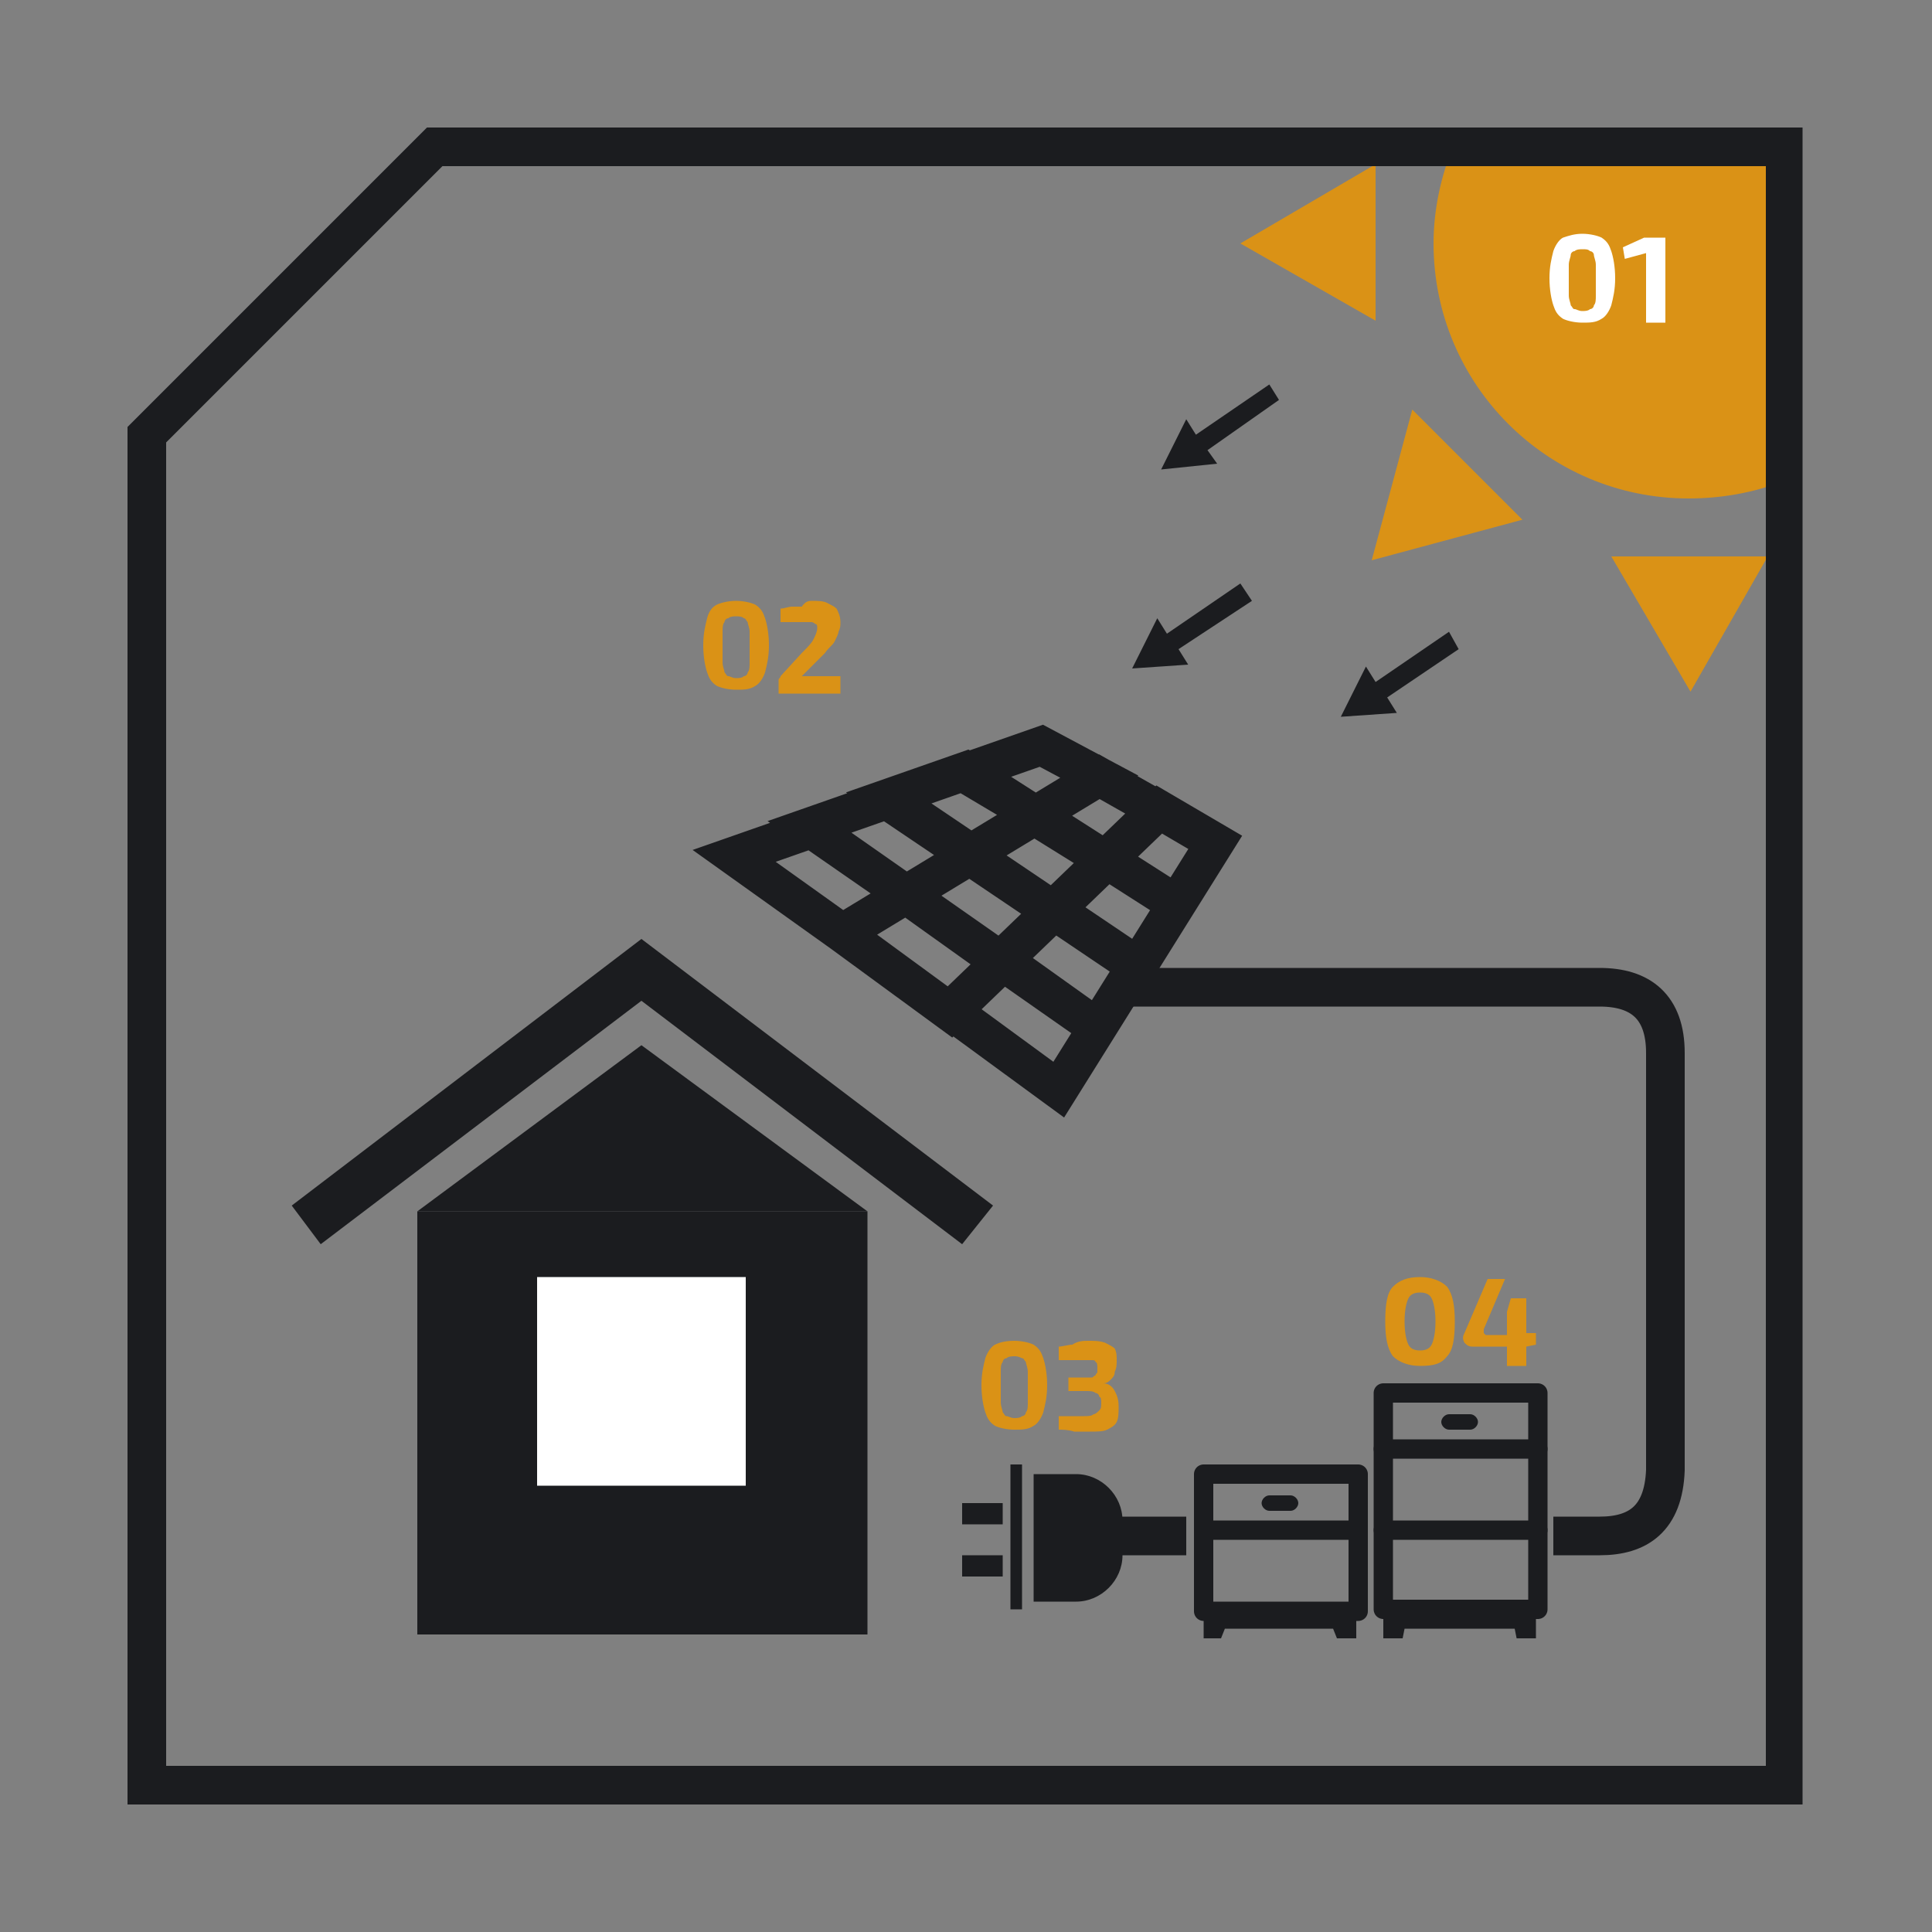<?xml version="1.0" encoding="utf-8"?>
<!-- Generator: Adobe Illustrator 26.0.1, SVG Export Plug-In . SVG Version: 6.00 Build 0)  -->
<svg version="1.1" id="Layer_1" xmlns="http://www.w3.org/2000/svg" xmlns:xlink="http://www.w3.org/1999/xlink" x="0px" y="0px"
	 viewBox="0 0 100 100" style="enable-background:new 0 0 100 100;" xml:space="preserve">
<rect x="0" y="0" width="100" height="100" fill="#808080" stroke="none"/>
<style type="text/css">
	.st0{fill:#1B1C1F;}
	.st1{fill:#FFFFFF;}
	.st2{fill:none;stroke:#1B1C1F;stroke-width:2;stroke-miterlimit:10;}
	.st3{fill:#DA9216;}
	.st4{fill:none;stroke:#1B1C1F;stroke-linecap:round;stroke-linejoin:round;}
</style>
<g>
	<rect x="21.6" y="62.7" class="st0" width="23.3" height="21.9"/>
	<polygon class="st0" points="33.2,54.1 21.6,62.7 44.9,62.7 	"/>
	<polygon class="st0" points="51.4,62.4 33.2,48.6 15.1,62.4 16.6,64.4 33.2,51.8 49.8,64.4 	"/>
	<rect x="27.8" y="66.1" class="st1" width="10.8" height="10.8"/>
	<path class="st2" d="M62.9,43.6l-2,3.2l-3.6-2.3l2.7-2.6L62.9,43.6z M60.9,46.8l-2,3.2l-4.3-2.9l2.7-2.6L60.9,46.8z M58.8,50
		l-2,3.2l-5-3.5l2.7-2.6L58.8,50z M56.8,53.2l-2,3.2l-5.6-4.1l2.7-2.6L56.8,53.2z M59.9,41.9l-2.7,2.6l-3.6-2.3l3.3-2L59.9,41.9z
		 M57.2,44.5l-2.7,2.6l-4.3-2.9l3.3-2L57.2,44.5z M54.5,47.2l-2.7,2.6l-4.9-3.5l3.3-2L54.5,47.2z M51.9,49.8l-2.7,2.6l-5.6-4.1
		l3.3-2L51.9,49.8z M56.9,40.2l-3.3,2L49.9,40l4-1.4L56.9,40.2z M53.6,42.2l-3.3,2l-4.3-2.9l4-1.4L53.6,42.2z M50.2,44.3l-3.3,2
		l-5-3.5l4-1.4L50.2,44.3z M46.9,46.3l-3.3,2L38,44.3l4-1.4L46.9,46.3z"/>
	<polygon class="st3" points="87.5,35.8 91.5,28.8 83.4,28.8 	"/>
	<polygon class="st3" points="71.2,8.5 64.2,12.6 71.2,16.6 	"/>
	<polygon class="st3" points="71,29 78.8,26.9 73.1,21.2 	"/>
	<polygon class="st0" points="61.4,21.7 60.1,24.3 63,24 62.5,23.3 66.2,20.7 65.7,19.9 61.9,22.5 	"/>
	<polygon class="st0" points="70.7,34.5 69.4,37.1 72.3,36.9 71.8,36.1 75.5,33.6 75,32.7 71.2,35.3 	"/>
	<polygon class="st0" points="59.9,32 58.6,34.6 61.5,34.4 61,33.6 64.8,31.1 64.2,30.2 60.4,32.8 	"/>
	<g>
		<path class="st3" d="M75.2,7.6c-0.6,1.5-1,3.2-1,5c0,7.3,5.9,13.2,13.2,13.2c1.7,0,3.4-0.3,4.9-0.9V7.6L75.2,7.6z"/>
	</g>
	<path class="st0" d="M8.6,22.9L22.9,8.6h68.5v82.8H8.6V22.9z M22.1,6.6L6.6,22.1v71.3h86.7V6.6H22.1z"/>
	<g>
		<path class="st2" d="M58.1,51.1h24.7c2.1,0,3.4,1,3.4,3.4l0,21.6c-0.1,2.5-1.4,3.4-3.4,3.4h-2.4 M61.4,79.5h-4.9"/>
		<path class="st1" d="M81.9,12.9c-0.1,0-0.3,0-0.4,0.1c-0.1,0-0.2,0.1-0.2,0.2s-0.1,0.3-0.1,0.5c0,0.2,0,0.5,0,0.8
			c0,0.3,0,0.6,0,0.8c0,0.2,0.1,0.4,0.1,0.5c0.1,0.1,0.1,0.2,0.2,0.2c0.1,0,0.2,0.1,0.4,0.1c0.1,0,0.3,0,0.4-0.1
			c0.1,0,0.2-0.1,0.2-0.2c0.1-0.1,0.1-0.3,0.1-0.5c0-0.2,0-0.5,0-0.8c0-0.3,0-0.6,0-0.8c0-0.2-0.1-0.4-0.1-0.5S82.4,13,82.3,13
			C82.2,12.9,82.1,12.9,81.9,12.9 M81.9,12.1c0.4,0,0.8,0.1,1,0.2c0.3,0.2,0.4,0.4,0.5,0.7c0.1,0.3,0.2,0.8,0.2,1.4
			c0,0.6-0.1,1-0.2,1.4c-0.1,0.3-0.3,0.6-0.5,0.7c-0.3,0.2-0.6,0.2-1,0.2c-0.4,0-0.8-0.1-1-0.2c-0.3-0.2-0.4-0.4-0.5-0.7
			c-0.1-0.3-0.2-0.8-0.2-1.4c0-0.6,0.1-1,0.2-1.4c0.1-0.3,0.3-0.6,0.5-0.7C81.2,12.2,81.5,12.1,81.9,12.1"/>
		<path class="st1" d="M86.2,12.2v4.5h-1v-3.2c0-0.1,0-0.2,0-0.2c0-0.1,0-0.2,0-0.2l-1.1,0.3l-0.1-0.6l1.1-0.5H86.2z"/>
		<path class="st3" d="M38.1,31.9c-0.1,0-0.3,0-0.4,0.1c-0.1,0-0.2,0.1-0.2,0.2c-0.1,0.1-0.1,0.3-0.1,0.5c0,0.2,0,0.5,0,0.8
			c0,0.3,0,0.6,0,0.8c0,0.2,0.1,0.4,0.1,0.5c0.1,0.1,0.1,0.2,0.2,0.2c0.1,0,0.2,0.1,0.4,0.1c0.1,0,0.3,0,0.4-0.1
			c0.1,0,0.2-0.1,0.2-0.2c0.1-0.1,0.1-0.3,0.1-0.5c0-0.2,0-0.5,0-0.8c0-0.3,0-0.6,0-0.8c0-0.2-0.1-0.4-0.1-0.5
			c-0.1-0.1-0.1-0.2-0.2-0.2C38.4,31.9,38.2,31.9,38.1,31.9 M38.1,31.1c0.4,0,0.8,0.1,1,0.2c0.3,0.2,0.4,0.4,0.5,0.7
			c0.1,0.3,0.2,0.8,0.2,1.4c0,0.6-0.1,1-0.2,1.4c-0.1,0.3-0.3,0.6-0.5,0.7c-0.3,0.2-0.6,0.2-1,0.2c-0.4,0-0.8-0.1-1-0.2
			c-0.3-0.2-0.4-0.4-0.5-0.7c-0.1-0.3-0.2-0.8-0.2-1.4c0-0.6,0.1-1,0.2-1.4s0.3-0.6,0.5-0.7C37.3,31.2,37.7,31.1,38.1,31.1"/>
		<path class="st3" d="M42,31.1c0.3,0,0.6,0,0.8,0.1c0.2,0.1,0.4,0.2,0.5,0.3c0.1,0.2,0.2,0.4,0.2,0.7c0,0.2,0,0.3-0.1,0.5
			c0,0.1-0.1,0.3-0.2,0.5c-0.1,0.2-0.3,0.3-0.5,0.6l-1.2,1.2c0.1,0,0.2,0,0.3,0c0.1,0,0.2,0,0.3,0h1.4v0.9h-3.2v-0.5
			c0-0.1,0-0.2,0-0.2c0-0.1,0.1-0.1,0.1-0.2l1.1-1.2c0.3-0.3,0.5-0.5,0.6-0.7c0.1-0.2,0.2-0.4,0.2-0.6c0-0.1,0-0.2-0.1-0.2
			c0,0-0.1-0.1-0.2-0.1c-0.1,0-0.2,0-0.3,0c-0.2,0-0.3,0-0.4,0c-0.1,0-0.3,0-0.4,0c-0.1,0-0.3,0-0.5,0l0-0.7c0.2,0,0.4-0.1,0.6-0.1
			c0.2,0,0.3,0,0.5,0C41.7,31.1,41.9,31.1,42,31.1"/>
		<path class="st3" d="M52.5,70.2c-0.1,0-0.3,0-0.4,0.1c-0.1,0-0.2,0.1-0.2,0.2c-0.1,0.1-0.1,0.3-0.1,0.5c0,0.2,0,0.5,0,0.8
			c0,0.3,0,0.6,0,0.8c0,0.2,0.1,0.4,0.1,0.5c0.1,0.1,0.1,0.2,0.2,0.2c0.1,0,0.2,0.1,0.4,0.1c0.1,0,0.3,0,0.4-0.1
			c0.1,0,0.2-0.1,0.2-0.2c0.1-0.1,0.1-0.3,0.1-0.5c0-0.2,0-0.5,0-0.8c0-0.3,0-0.6,0-0.8c0-0.2-0.1-0.4-0.1-0.5
			c-0.1-0.1-0.1-0.2-0.2-0.2C52.7,70.2,52.6,70.2,52.5,70.2 M52.5,69.4c0.4,0,0.8,0.1,1,0.2c0.3,0.2,0.4,0.4,0.5,0.7
			c0.1,0.3,0.2,0.8,0.2,1.4s-0.1,1-0.2,1.4c-0.1,0.3-0.3,0.6-0.5,0.7c-0.3,0.2-0.6,0.2-1,0.2c-0.4,0-0.8-0.1-1-0.2
			c-0.3-0.2-0.4-0.4-0.5-0.7c-0.1-0.3-0.2-0.8-0.2-1.4s0.1-1,0.2-1.4c0.1-0.3,0.3-0.6,0.5-0.7C51.7,69.5,52,69.4,52.5,69.4"/>
		<path class="st3" d="M56.3,69.4c0.4,0,0.6,0,0.9,0.1c0.2,0.1,0.4,0.2,0.5,0.3c0.1,0.2,0.1,0.4,0.1,0.6c0,0.2,0,0.4-0.1,0.6
			c0,0.2-0.1,0.3-0.2,0.4c-0.1,0.1-0.2,0.2-0.4,0.2v0c0.3,0,0.5,0.2,0.6,0.4c0.1,0.2,0.2,0.4,0.2,0.8c0,0.3,0,0.6-0.1,0.8
			c-0.1,0.2-0.3,0.3-0.5,0.4s-0.5,0.1-0.9,0.1c-0.3,0-0.5,0-0.8,0C55.3,74,55,74,54.8,74l0-0.7c0.2,0,0.3,0,0.5,0c0.1,0,0.3,0,0.4,0
			c0.1,0,0.3,0,0.4,0c0.2,0,0.4,0,0.5-0.1c0.1,0,0.2-0.1,0.3-0.2c0.1-0.1,0.1-0.2,0.1-0.4c0-0.1,0-0.3-0.1-0.3
			c0-0.1-0.1-0.2-0.2-0.2C56.6,72,56.4,72,56.2,72l-0.9,0v-0.7h0.9c0.1,0,0.3,0,0.3,0c0.1,0,0.1-0.1,0.2-0.1c0-0.1,0.1-0.1,0.1-0.2
			c0-0.1,0-0.2,0-0.2c0-0.1,0-0.3-0.1-0.3c0-0.1-0.1-0.1-0.2-0.1c-0.1,0-0.2,0-0.4,0c-0.2,0-0.4,0-0.7,0c-0.2,0-0.4,0-0.6,0l0-0.7
			c0.2,0,0.5-0.1,0.7-0.1C55.8,69.4,56.1,69.4,56.3,69.4"/>
		<path class="st3" d="M73.5,66.9c-0.3,0-0.5,0.1-0.6,0.3c-0.1,0.2-0.2,0.6-0.2,1.2c0,0.6,0.1,1,0.2,1.2c0.1,0.2,0.3,0.3,0.6,0.3
			c0.3,0,0.5-0.1,0.6-0.3c0.1-0.2,0.2-0.6,0.2-1.2c0-0.6-0.1-1-0.2-1.2C74,67,73.8,66.9,73.5,66.9 M73.5,66.1c0.6,0,1.1,0.2,1.4,0.5
			c0.3,0.4,0.4,1,0.4,1.8c0,0.9-0.1,1.5-0.4,1.8c-0.3,0.4-0.7,0.5-1.4,0.5c-0.6,0-1.1-0.2-1.4-0.5c-0.3-0.4-0.4-1-0.4-1.8
			c0-0.9,0.1-1.5,0.4-1.8C72.4,66.3,72.8,66.1,73.5,66.1"/>
		<path class="st3" d="M79.5,69v0.6L79,69.7h0v1H78v-1h-1.8c-0.2,0-0.3-0.1-0.4-0.2c-0.1-0.2-0.1-0.3,0-0.5l1.2-2.8h0.9l-1.1,2.6
			c0,0.1,0,0.1,0,0.2c0,0,0.1,0.1,0.1,0.1H78v-1.2l0.2-0.7H79V69H79.5z"/>
	</g>
	<rect x="49.8" y="80.5" class="st0" width="2.1" height="1.1"/>
	<rect x="49.8" y="77.8" class="st0" width="2.1" height="1.1"/>
	<rect x="52.3" y="75.8" class="st0" width="0.6" height="7.5"/>
	<g>
		<path class="st0" d="M58.1,78.8v-0.1c0-1.3-1.1-2.4-2.4-2.4h-2.2v6.6h2.2c1.3,0,2.4-1.1,2.4-2.4V78.8z"/>
	</g>
	<rect x="71.6" y="72.1" class="st4" width="8" height="11.2"/>
	<polygon class="st0" points="79.5,83.6 71.6,83.6 71.6,84.8 72.6,84.8 72.7,84.3 78.4,84.3 78.5,84.8 79.5,84.8 	"/>
	<path class="st4" d="M71.6,79.2h8 M71.6,75h8"/>
	<g>
		<path class="st0" d="M76.1,73.2H75c-0.2,0-0.4,0.2-0.4,0.4s0.2,0.4,0.4,0.4h1.1c0.2,0,0.4-0.2,0.4-0.4S76.3,73.2,76.1,73.2"/>
	</g>
	<rect x="62.3" y="76.3" class="st4" width="8" height="7.1"/>
	<polygon class="st0" points="70.2,83.6 62.3,83.6 62.3,84.8 63.2,84.8 63.4,84.3 69,84.3 69.2,84.8 70.2,84.8 	"/>
	<line class="st4" x1="62.3" y1="79.2" x2="70.2" y2="79.2"/>
	<g>
		<path class="st0" d="M66.8,77.4h-1.1c-0.2,0-0.4,0.2-0.4,0.4s0.2,0.4,0.4,0.4h1.1c0.2,0,0.4-0.2,0.4-0.4S67,77.4,66.8,77.4"/>
	</g>
</g>
</svg>
